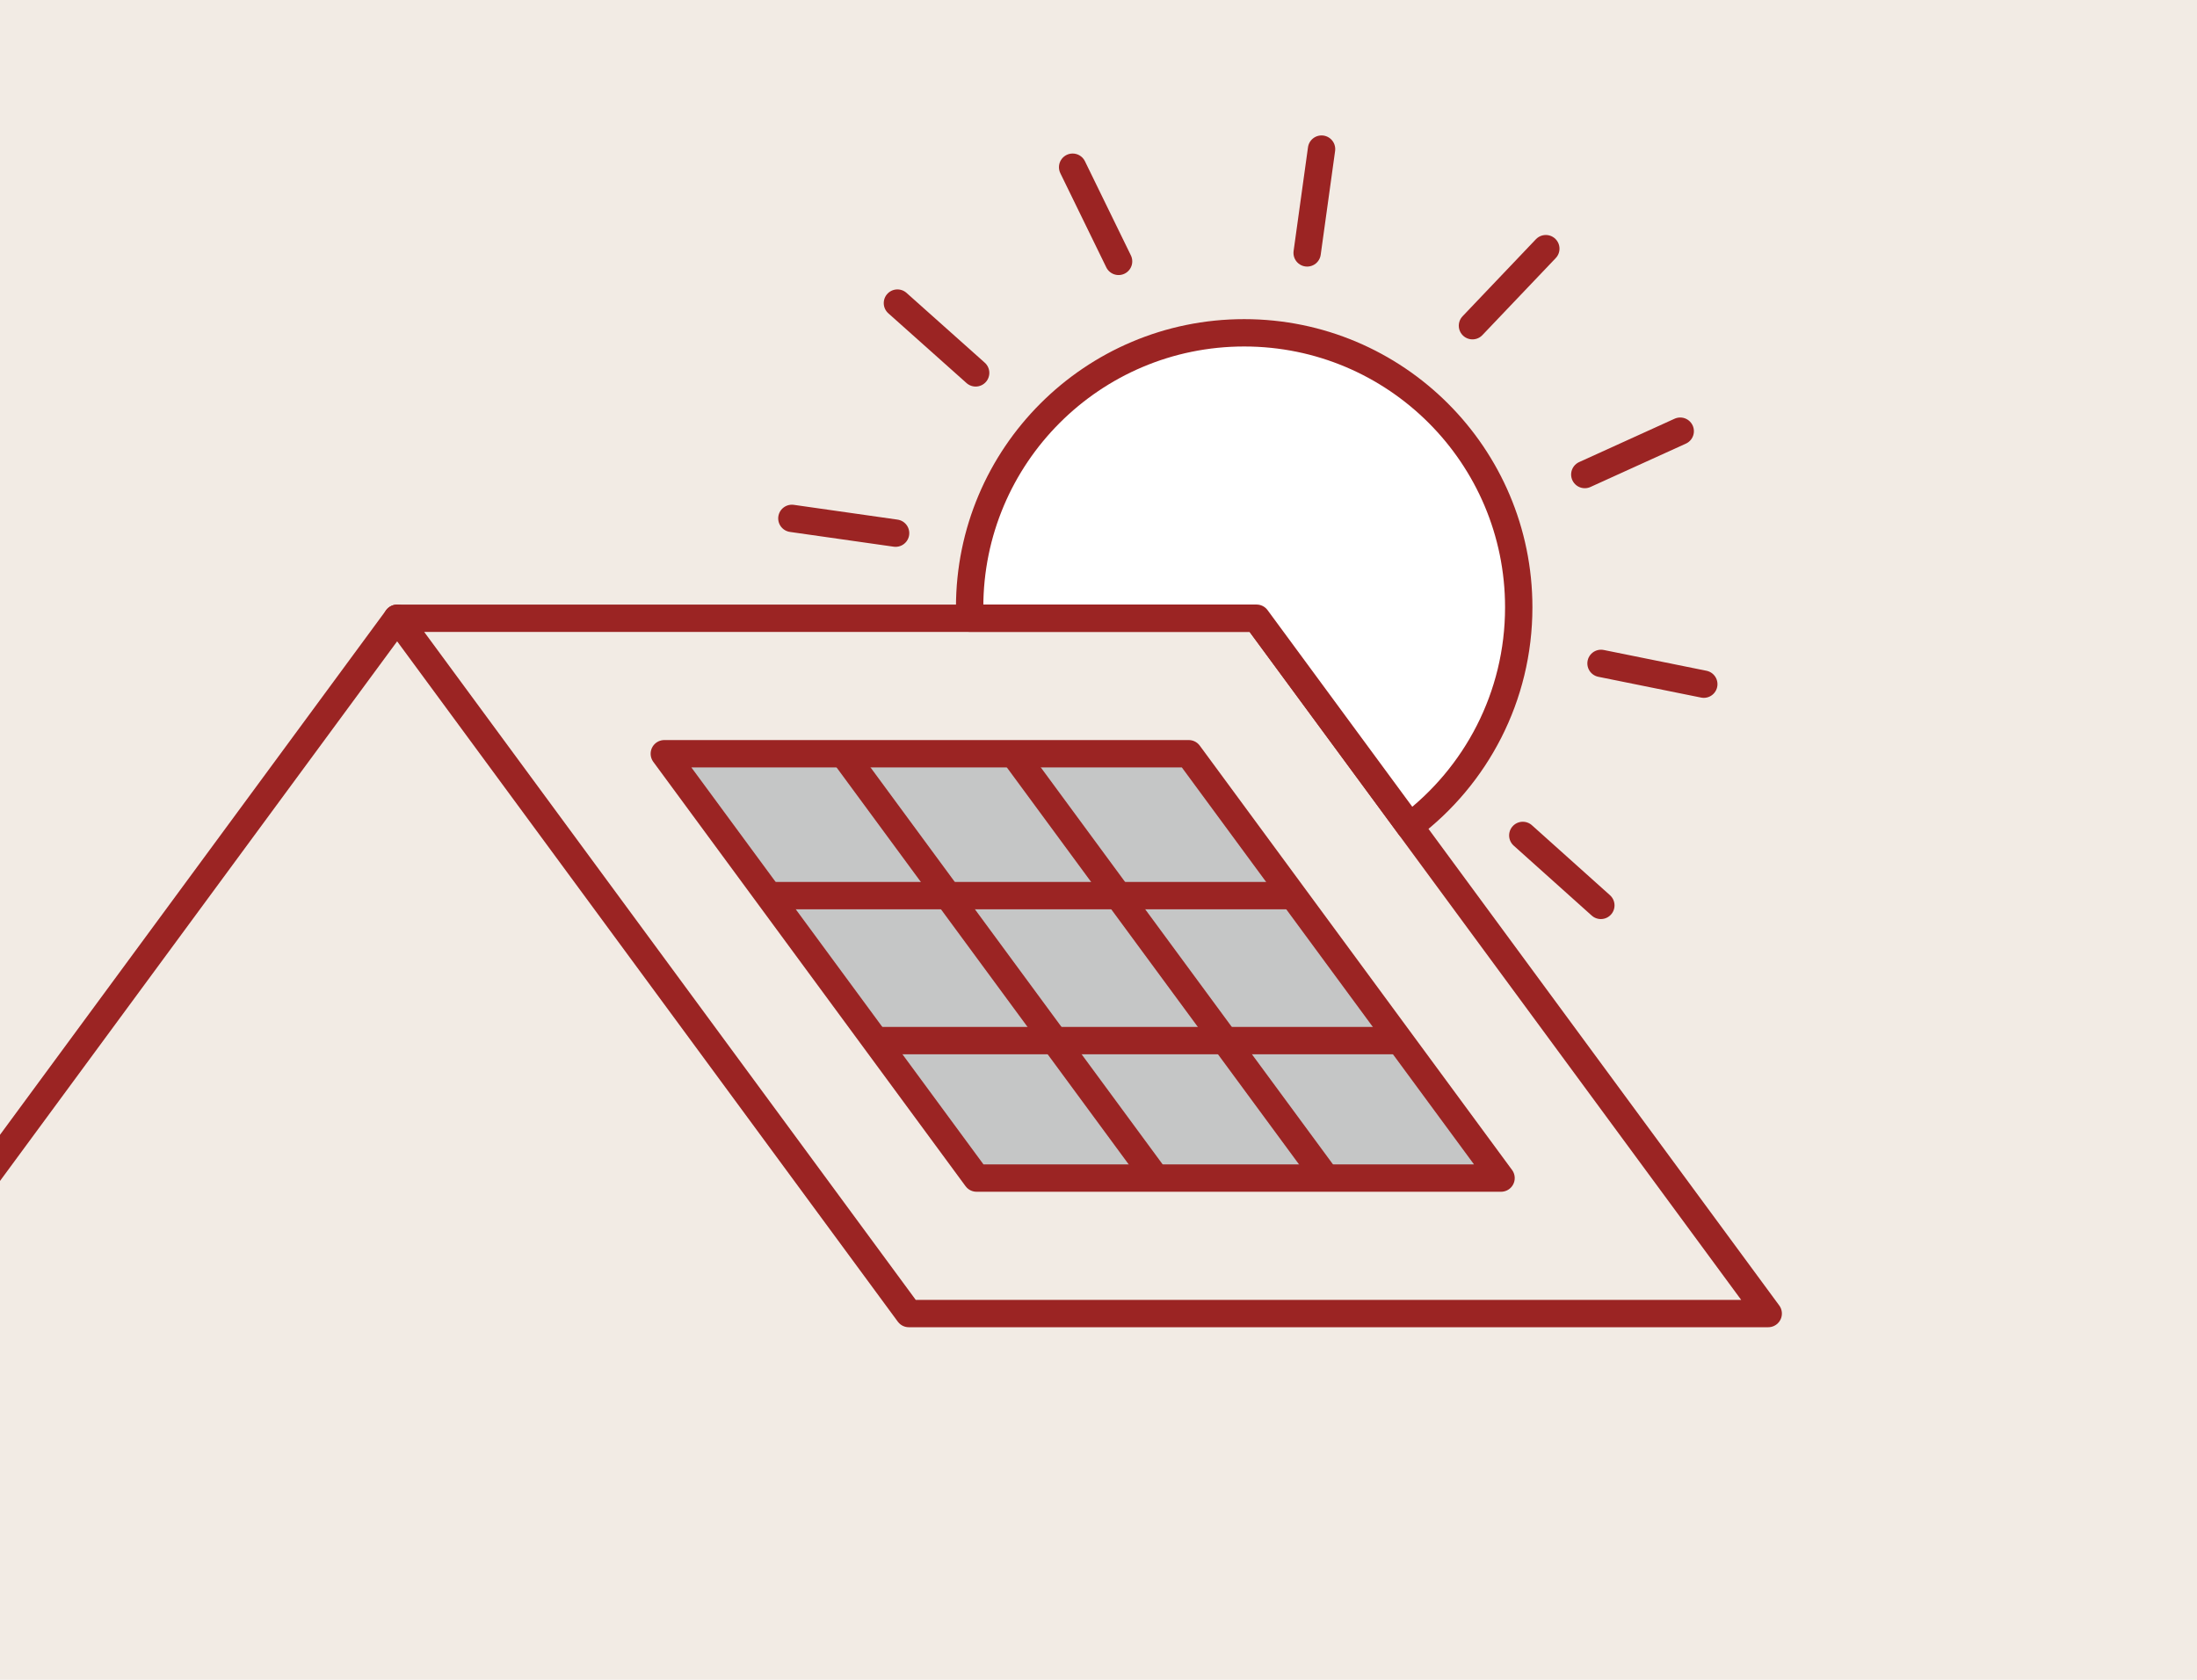 <?xml version="1.0" encoding="UTF-8"?>
<svg id="Ebene_1" data-name="Ebene 1" xmlns="http://www.w3.org/2000/svg" viewBox="0 0 481.89 368.5">
  <defs>
    <style>
      .cls-1 {
        fill: none;
      }

      .cls-1, .cls-2, .cls-3 {
        stroke: #9b2423;
        stroke-linecap: round;
        stroke-linejoin: round;
        stroke-width: 6px;
      }

      .cls-4 {
        fill: #f2ebe4;
      }

      .cls-2 {
        fill: #fff;
      }

      .cls-3 {
        fill: #c5c6c6;
      }
    </style>
  </defs>
  <rect class="cls-4" width="481.89" height="368.5"/>
  <g>
    <polygon class="cls-1" points="87.11 135.63 275.6 135.63 387.84 288.16 199.34 288.16 87.11 135.63"/>
    <line class="cls-1" x1="-25.13" y1="288.16" x2="87.11" y2="135.63"/>
    <polygon class="cls-3" points="145.71 165.35 260.74 165.35 329.24 258.44 214.2 258.44 168.93 196.91 145.71 165.35"/>
    <polyline class="cls-1" points="252.92 257.65 208.5 197.28 185.28 165.72"/>
    <polyline class="cls-1" points="290.28 257.65 245.85 197.28 222.63 165.72"/>
    <line class="cls-1" x1="305.87" y1="228.28" x2="193.28" y2="228.28"/>
    <line class="cls-1" x1="283.15" y1="196.48" x2="169.57" y2="196.48"/>
    <line class="cls-2" x1="322.97" y1="71.45" x2="339.06" y2="54.55"/>
    <line class="cls-2" x1="286.71" y1="55.48" x2="289.87" y2="32.71"/>
    <line class="cls-2" x1="245.35" y1="57.34" x2="235.27" y2="36.68"/>
    <line class="cls-2" x1="214" y1="81.8" x2="196.84" y2="66.49"/>
    <line class="cls-2" x1="196.44" y1="116.96" x2="173.69" y2="113.72"/>
    <line class="cls-2" x1="347.61" y1="104.1" x2="368.54" y2="94.59"/>
    <line class="cls-2" x1="351.17" y1="145.53" x2="373.71" y2="150.09"/>
    <line class="cls-2" x1="334.01" y1="183.27" x2="351.13" y2="198.62"/>
    <path class="cls-2" d="M309.2,181.28c14.53-10.99,23.92-28.42,23.92-48.05,0-33.26-26.96-60.22-60.22-60.22s-60.22,26.96-60.22,60.22c0,.8,.03,1.6,.06,2.39h62.87l33.59,45.65Z"/>
  </g>
</svg>
